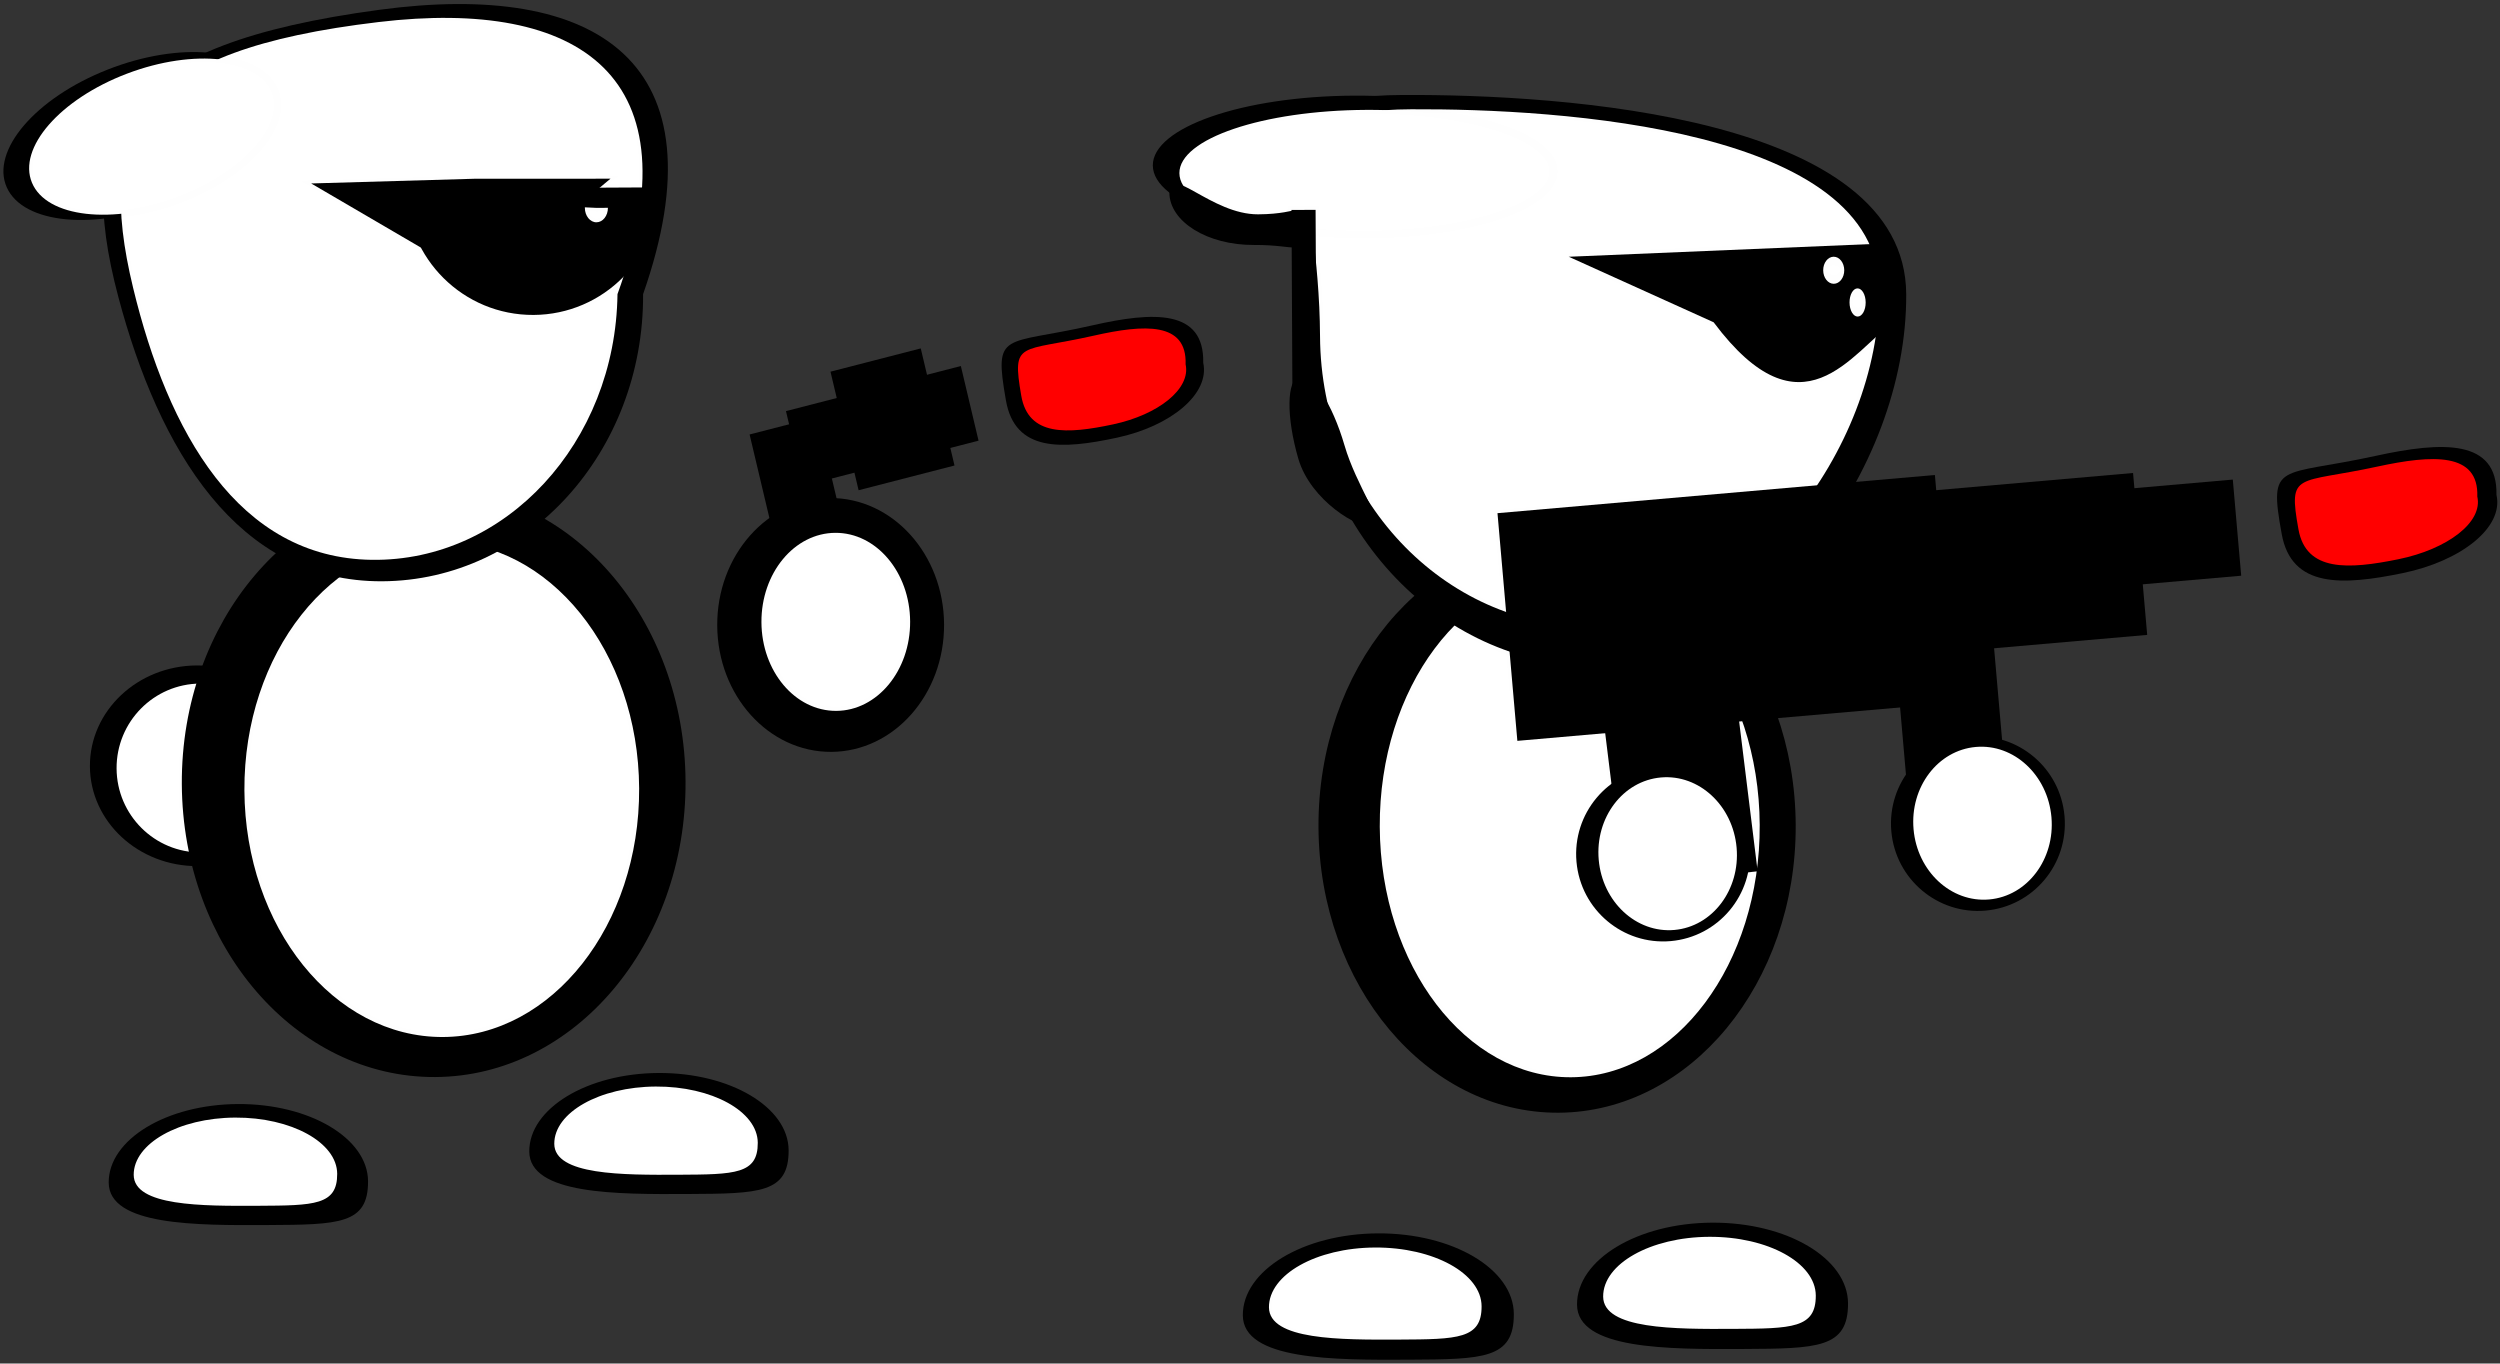 <?xml version="1.0" encoding="UTF-8" standalone="no"?>
<!-- Created with Inkscape (http://www.inkscape.org/) -->

<svg
   xmlns:dc="http://purl.org/dc/elements/1.1/"
   xmlns:cc="http://creativecommons.org/ns#"
   xmlns:rdf="http://www.w3.org/1999/02/22-rdf-syntax-ns#"
   xmlns:svg="http://www.w3.org/2000/svg"
   xmlns="http://www.w3.org/2000/svg"
   xmlns:sodipodi="http://sodipodi.sourceforge.net/DTD/sodipodi-0.dtd"
   xmlns:inkscape="http://www.inkscape.org/namespaces/inkscape"
   width="1186.049"
   height="646.881"
   id="svg2"
   version="1.1"
   inkscape:version="0.47 r22583"
   sodipodi:docname="New document 1">
  <rect width="100%" height="100%" fill="#333333" stroke="none"/>
  <defs
     id="defs4">
    <inkscape:perspective
       sodipodi:type="inkscape:persp3d"
       inkscape:vp_x="0 : 526.18109 : 1"
       inkscape:vp_y="0 : 1000 : 0"
       inkscape:vp_z="744.09448 : 526.18109 : 1"
       inkscape:persp3d-origin="372.04724 : 350.78739 : 1"
       id="perspective10" />
    <inkscape:perspective
       id="perspective2833"
       inkscape:persp3d-origin="0.5 : 0.33333333 : 1"
       inkscape:vp_z="1 : 0.5 : 1"
       inkscape:vp_y="0 : 1000 : 0"
       inkscape:vp_x="0 : 0.5 : 1"
       sodipodi:type="inkscape:persp3d" />
    <inkscape:perspective
       id="perspective2866"
       inkscape:persp3d-origin="0.5 : 0.33333333 : 1"
       inkscape:vp_z="1 : 0.5 : 1"
       inkscape:vp_y="0 : 1000 : 0"
       inkscape:vp_x="0 : 0.5 : 1"
       sodipodi:type="inkscape:persp3d" />
    <inkscape:perspective
       id="perspective2906"
       inkscape:persp3d-origin="0.5 : 0.33333333 : 1"
       inkscape:vp_z="1 : 0.5 : 1"
       inkscape:vp_y="0 : 1000 : 0"
       inkscape:vp_x="0 : 0.5 : 1"
       sodipodi:type="inkscape:persp3d" />
    <inkscape:perspective
       id="perspective2934"
       inkscape:persp3d-origin="0.5 : 0.33333333 : 1"
       inkscape:vp_z="1 : 0.5 : 1"
       inkscape:vp_y="0 : 1000 : 0"
       inkscape:vp_x="0 : 0.5 : 1"
       sodipodi:type="inkscape:persp3d" />
    <inkscape:perspective
       id="perspective3002"
       inkscape:persp3d-origin="0.5 : 0.33333333 : 1"
       inkscape:vp_z="1 : 0.5 : 1"
       inkscape:vp_y="0 : 1000 : 0"
       inkscape:vp_x="0 : 0.5 : 1"
       sodipodi:type="inkscape:persp3d" />
    <inkscape:perspective
       id="perspective3028"
       inkscape:persp3d-origin="0.5 : 0.33333333 : 1"
       inkscape:vp_z="1 : 0.5 : 1"
       inkscape:vp_y="0 : 1000 : 0"
       inkscape:vp_x="0 : 0.5 : 1"
       sodipodi:type="inkscape:persp3d" />
    <inkscape:perspective
       id="perspective3095"
       inkscape:persp3d-origin="0.5 : 0.33333333 : 1"
       inkscape:vp_z="1 : 0.5 : 1"
       inkscape:vp_y="0 : 1000 : 0"
       inkscape:vp_x="0 : 0.5 : 1"
       sodipodi:type="inkscape:persp3d" />
    <inkscape:perspective
       id="perspective3121"
       inkscape:persp3d-origin="0.5 : 0.33333333 : 1"
       inkscape:vp_z="1 : 0.5 : 1"
       inkscape:vp_y="0 : 1000 : 0"
       inkscape:vp_x="0 : 0.5 : 1"
       sodipodi:type="inkscape:persp3d" />
    <inkscape:perspective
       id="perspective3198"
       inkscape:persp3d-origin="0.5 : 0.33333333 : 1"
       inkscape:vp_z="1 : 0.5 : 1"
       inkscape:vp_y="0 : 1000 : 0"
       inkscape:vp_x="0 : 0.5 : 1"
       sodipodi:type="inkscape:persp3d" />
    <inkscape:perspective
       id="perspective3250"
       inkscape:persp3d-origin="0.5 : 0.33333333 : 1"
       inkscape:vp_z="1 : 0.5 : 1"
       inkscape:vp_y="0 : 1000 : 0"
       inkscape:vp_x="0 : 0.5 : 1"
       sodipodi:type="inkscape:persp3d" />
    <inkscape:perspective
       id="perspective3388"
       inkscape:persp3d-origin="0.5 : 0.33333333 : 1"
       inkscape:vp_z="1 : 0.5 : 1"
       inkscape:vp_y="0 : 1000 : 0"
       inkscape:vp_x="0 : 0.5 : 1"
       sodipodi:type="inkscape:persp3d" />
    <inkscape:perspective
       id="perspective3416"
       inkscape:persp3d-origin="0.5 : 0.33333333 : 1"
       inkscape:vp_z="1 : 0.5 : 1"
       inkscape:vp_y="0 : 1000 : 0"
       inkscape:vp_x="0 : 0.5 : 1"
       sodipodi:type="inkscape:persp3d" />
  </defs>
  <sodipodi:namedview
     id="base"
     pagecolor="#ffffff"
     bordercolor="#666666"
     borderopacity="1.0"
     inkscape:pageopacity="0.0"
     inkscape:pageshadow="2"
     inkscape:zoom="0.35"
     inkscape:cx="1131.6396"
     inkscape:cy="164.179"
     inkscape:document-units="px"
     inkscape:current-layer="layer1"
     showgrid="false"
     inkscape:window-width="1022"
     inkscape:window-height="688"
     inkscape:window-x="0"
     inkscape:window-y="27"
     inkscape:window-maximized="1" />
  <g
     inkscape:label="Layer 1"
     inkscape:groupmode="layer"
     id="layer1"
     transform="translate(756.64,-372.729)">
    <g
       id="g3694"
       transform="translate(1.2569028e-6,0)">
      <g
         transform="matrix(1,-0.005,0.005,1,-3.432,-0.736)"
         id="g3474">
        <g
           id="g3436">
          <g
             transform="matrix(-0.843,0,0,0.828,-478.356,86.692)"
             id="g2894">
            <path
               sodipodi:type="arc"
               style="color:#000000;fill:#000000;fill-opacity:1;fill-rule:nonzero;stroke:#000000;stroke-width:3.6;stroke-miterlimit:4;stroke-opacity:0.004;stroke-dasharray:none;marker:none;visibility:visible;display:inline;overflow:visible;enable-background:accumulate"
               id="path2880"
               sodipodi:cx="-545.71429"
               sodipodi:cy="819.50507"
               sodipodi:rx="134.28572"
               sodipodi:ry="164.28572"
               d="m -411.429,819.505 c 0,90.732 -60.122,164.286 -134.286,164.286 -74.164,0 -134.286,-73.553 -134.286,-164.286 0,-90.733 60.122,-164.286 134.286,-164.286 74.164,0 134.286,73.553 134.286,164.286 z" />
            <path
               sodipodi:type="arc"
               style="color:#000000;fill:#ffffff;fill-opacity:1;fill-rule:nonzero;stroke:#000000;stroke-width:3.6;stroke-miterlimit:4;stroke-opacity:0.004;stroke-dasharray:none;marker:none;visibility:visible;display:inline;overflow:visible;enable-background:accumulate"
               id="path2882"
               sodipodi:cx="-532.85712"
               sodipodi:cy="828.07648"
               sodipodi:rx="95.714287"
               sodipodi:ry="127.14286"
               d="m -437.143,828.076 c 0,70.219 -42.853,127.143 -95.714,127.143 -52.862,0 -95.714,-56.924 -95.714,-127.143 0,-70.219 42.853,-127.143 95.714,-127.143 52.862,0 95.714,56.924 95.714,127.143 z"
               transform="matrix(1.117,0,0,1.133,42.372,-118.756)" />
          </g>
          <g
             transform="translate(257.143,74.286)"
             id="g2821">
            <path
               style="color:#000000;fill:#000000;fill-opacity:1;fill-rule:nonzero;stroke:#000000;stroke-width:3.6;stroke-miterlimit:4;stroke-opacity:0.004;marker:none;visibility:visible;display:inline;overflow:visible;enable-background:accumulate"
               d="m -108.571,439.505 c 0,84.421 -70.612,175.714 -147.143,175.714 -76.531,0 -138.571,-68.436 -138.571,-152.857 0,-84.421 -29.388,-118.571 47.143,-118.571 76.531,0 238.571,11.294 238.571,95.714 z"
               id="path2816"
               sodipodi:nodetypes="csssc" />
            <path
               sodipodi:type="arc"
               style="color:#000000;fill:#000000;fill-opacity:1;fill-rule:nonzero;stroke:#000000;stroke-width:3.6;stroke-miterlimit:4;stroke-opacity:0.004;stroke-dasharray:none;marker:none;visibility:visible;display:inline;overflow:visible;enable-background:accumulate"
               id="path2819"
               sodipodi:cx="-357.14285"
               sodipodi:cy="379.50504"
               sodipodi:rx="82.85714"
               sodipodi:ry="30"
               d="m -274.286,379.505 c 0,16.569 -37.096,30 -82.857,30 -45.761,0 -82.857,-13.431 -82.857,-30 0,-16.569 37.096,-30 82.857,-30 45.761,0 82.857,13.431 82.857,30 z"
               transform="matrix(1.153,0,0,1.088,41.632,-36.272)" />
          </g>
          <g
             style="fill:#ffffff"
             id="g2821-5"
             transform="matrix(0.929,0,0,0.906,236.67,113.407)">
            <path
               style="color:#000000;fill:#ffffff;fill-opacity:1;fill-rule:nonzero;stroke:#000000;stroke-width:3.6;stroke-miterlimit:4;stroke-opacity:0.004;marker:none;visibility:visible;display:inline;overflow:visible;enable-background:accumulate"
               d="m -108.571,439.505 c 0,84.421 -70.612,175.714 -147.143,175.714 -76.531,0 -138.571,-68.436 -138.571,-152.857 0,-84.421 -29.388,-118.571 47.143,-118.571 76.531,0 238.571,11.294 238.571,95.714 z"
               id="path2816-0"
               sodipodi:nodetypes="csssc" />
            <path
               sodipodi:type="arc"
               style="color:#000000;fill:#ffffff;fill-opacity:1;fill-rule:nonzero;stroke:#000000;stroke-width:3.6;stroke-miterlimit:4;stroke-opacity:0.004;stroke-dasharray:none;marker:none;visibility:visible;display:inline;overflow:visible;enable-background:accumulate"
               id="path2819-4"
               sodipodi:cx="-357.14285"
               sodipodi:cy="379.50504"
               sodipodi:rx="82.85714"
               sodipodi:ry="30"
               d="m -274.286,379.505 c 0,16.569 -37.096,30 -82.857,30 -45.761,0 -82.857,-13.431 -82.857,-30 0,-16.569 37.096,-30 82.857,-30 45.761,0 82.857,13.431 82.857,30 z"
               transform="matrix(1.153,0,0,1.088,41.632,-36.272)" />
          </g>
          <path
             sodipodi:nodetypes="ccccc"
             id="rect2853"
             d="m -11.429,495.219 154.286,-5.714 0,37.143 c -20.375,14.622 -44.078,56.248 -85.714,0 l -68.571,-31.429 z"
             style="color:#000000;fill:#000000;fill-opacity:1;fill-rule:nonzero;stroke:#000000;stroke-width:3.6;stroke-miterlimit:4;stroke-opacity:0.004;marker:none;visibility:visible;display:inline;overflow:visible;enable-background:accumulate" />
          <path
             transform="matrix(0.874,0,0,2.247,239.09,-450.007)"
             d="m -137.143,423.791 c 0,1.578 -2.558,2.857 -5.714,2.857 -3.156,0 -5.714,-1.279 -5.714,-2.857 0,-1.578 2.558,-2.857 5.714,-2.857 3.156,0 5.714,1.279 5.714,2.857 z"
             sodipodi:ry="2.8571429"
             sodipodi:rx="5.7142859"
             sodipodi:cy="423.79074"
             sodipodi:cx="-142.85715"
             id="path2856"
             style="color:#000000;fill:#ffffff;fill-opacity:1;fill-rule:nonzero;stroke:#000000;stroke-width:3.6;stroke-miterlimit:4;stroke-opacity:0.004;stroke-dasharray:none;marker:none;visibility:visible;display:inline;overflow:visible;enable-background:accumulate"
             sodipodi:type="arc" />
          <path
             transform="matrix(0.67,0,0,2.341,221.2,-474.503)"
             d="m -137.143,423.791 c 0,1.578 -2.558,2.857 -5.714,2.857 -3.156,0 -5.714,-1.279 -5.714,-2.857 0,-1.578 2.558,-2.857 5.714,-2.857 3.156,0 5.714,1.279 5.714,2.857 z"
             sodipodi:ry="2.8571429"
             sodipodi:rx="5.7142859"
             sodipodi:cy="423.79074"
             sodipodi:cx="-142.85715"
             id="path2856-8"
             style="color:#000000;fill:#ffffff;fill-opacity:1;fill-rule:nonzero;stroke:#000000;stroke-width:3.6;stroke-miterlimit:4;stroke-opacity:0.004;stroke-dasharray:none;marker:none;visibility:visible;display:inline;overflow:visible;enable-background:accumulate"
             sodipodi:type="arc" />
          <path
             sodipodi:nodetypes="csssc"
             id="path2886"
             d="m -139.2,480.957 c 0,13.857 0.553,7.923 -21.547,7.923 -22.1,0 -40.016,-11.233 -40.016,-25.09 0,-13.857 19.968,10.564 42.068,10.564 22.1,0 19.495,-7.254 19.495,6.603 z"
             style="color:#000000;fill:#000000;fill-opacity:1;fill-rule:nonzero;stroke:#000000;stroke-width:2.074;stroke-miterlimit:4;stroke-opacity:0.004;marker:none;visibility:visible;display:inline;overflow:visible;enable-background:accumulate" />
          <rect
             y="472.362"
             x="-142.857"
             height="94.286"
             width="11.429"
             id="rect2889"
             style="color:#000000;fill:#000000;fill-opacity:1;fill-rule:nonzero;stroke:#000000;stroke-width:3.6;stroke-miterlimit:4;stroke-opacity:0.004;stroke-dasharray:none;marker:none;visibility:visible;display:inline;overflow:visible;enable-background:accumulate" />
          <path
             sodipodi:nodetypes="csssc"
             id="path2891"
             d="m -118.273,584.146 c 5.685,19.89 18.968,36.532 12.913,38.262 -6.055,1.731 -29.155,-12.105 -34.841,-31.995 -5.685,-19.89 -5.385,-37.417 0.67,-39.148 6.055,-1.731 15.573,12.99 21.258,32.881 z"
             style="color:#000000;fill:#000000;fill-opacity:1;fill-rule:nonzero;stroke:#000000;stroke-width:2.948;stroke-miterlimit:4;stroke-opacity:0.004;marker:none;visibility:visible;display:inline;overflow:visible;enable-background:accumulate" />
          <g
             transform="matrix(0.997,-0.082,0.082,0.997,-167.962,-30.38)"
             id="g2977">
            <g
               id="g2970"
               transform="matrix(0.911,0,0,0.843,771.401,-54.241)"
               style="fill:#000000">
              <rect
                 y="840.934"
                 x="-771.429"
                 height="128.571"
                 width="228.571"
                 id="rect2960"
                 style="color:#000000;fill:#000000;fill-opacity:1;fill-rule:nonzero;stroke:#000000;stroke-width:3.6;stroke-miterlimit:4;stroke-opacity:0.004;stroke-dasharray:none;marker:none;visibility:visible;display:inline;overflow:visible;enable-background:accumulate" />
              <rect
                 transform="matrix(0.033,0.999,-1,0.02,0,0)"
                 y="687.103"
                 x="834.68"
                 height="69.948"
                 width="206.986"
                 id="rect2962"
                 style="color:#000000;fill:#000000;fill-opacity:1;fill-rule:nonzero;stroke:#000000;stroke-width:2.903;stroke-miterlimit:4;stroke-opacity:0.004;stroke-dasharray:none;marker:none;visibility:visible;display:inline;overflow:visible;enable-background:accumulate" />
              <rect
                 y="849.505"
                 x="-574.286"
                 height="91.429"
                 width="134.286"
                 id="rect2964"
                 style="color:#000000;fill:#000000;fill-opacity:1;fill-rule:nonzero;stroke:#000000;stroke-width:3.6;stroke-miterlimit:4;stroke-opacity:0.004;stroke-dasharray:none;marker:none;visibility:visible;display:inline;overflow:visible;enable-background:accumulate" />
              <rect
                 y="858.076"
                 x="-471.429"
                 height="54.286"
                 width="82.857"
                 id="rect2966"
                 style="color:#000000;fill:#000000;fill-opacity:1;fill-rule:nonzero;stroke:#000000;stroke-width:3.6;stroke-miterlimit:4;stroke-opacity:0.004;stroke-dasharray:none;marker:none;visibility:visible;display:inline;overflow:visible;enable-background:accumulate" />
              <rect
                 y="909.505"
                 x="-571.429"
                 height="125.714"
                 width="51.429"
                 id="rect2968"
                 style="color:#000000;fill:#000000;fill-opacity:1;fill-rule:nonzero;stroke:#000000;stroke-width:3.6;stroke-miterlimit:4;stroke-opacity:0.004;stroke-dasharray:none;marker:none;visibility:visible;display:inline;overflow:visible;enable-background:accumulate" />
            </g>
            <g
               id="g2894-7"
               transform="matrix(-0.307,0,0,0.252,-34.731,616.067)">
              <path
                 d="m -411.429,819.505 c 0,90.732 -60.122,164.286 -134.286,164.286 -74.164,0 -134.286,-73.553 -134.286,-164.286 0,-90.733 60.122,-164.286 134.286,-164.286 74.164,0 134.286,73.553 134.286,164.286 z"
                 sodipodi:ry="164.28572"
                 sodipodi:rx="134.28572"
                 sodipodi:cy="819.50507"
                 sodipodi:cx="-545.71429"
                 id="path2880-1"
                 style="color:#000000;fill:#000000;fill-opacity:1;fill-rule:nonzero;stroke:#000000;stroke-width:3.6;stroke-miterlimit:4;stroke-opacity:0.004;stroke-dasharray:none;marker:none;visibility:visible;display:inline;overflow:visible;enable-background:accumulate"
                 sodipodi:type="arc" />
              <path
                 transform="matrix(1.117,0,0,1.133,42.372,-118.756)"
                 d="m -437.143,828.076 c 0,70.219 -42.853,127.143 -95.714,127.143 -52.862,0 -95.714,-56.924 -95.714,-127.143 0,-70.219 42.853,-127.143 95.714,-127.143 52.862,0 95.714,56.924 95.714,127.143 z"
                 sodipodi:ry="127.14286"
                 sodipodi:rx="95.714287"
                 sodipodi:cy="828.07648"
                 sodipodi:cx="-532.85712"
                 id="path2882-7"
                 style="color:#000000;fill:#ffffff;fill-opacity:1;fill-rule:nonzero;stroke:#000000;stroke-width:3.6;stroke-miterlimit:4;stroke-opacity:0.004;stroke-dasharray:none;marker:none;visibility:visible;display:inline;overflow:visible;enable-background:accumulate"
                 sodipodi:type="arc" />
            </g>
            <g
               id="g2894-7-2"
               transform="matrix(-0.307,0,0,0.252,115.269,614.638)">
              <path
                 d="m -411.429,819.505 c 0,90.732 -60.122,164.286 -134.286,164.286 -74.164,0 -134.286,-73.553 -134.286,-164.286 0,-90.733 60.122,-164.286 134.286,-164.286 74.164,0 134.286,73.553 134.286,164.286 z"
                 sodipodi:ry="164.28572"
                 sodipodi:rx="134.28572"
                 sodipodi:cy="819.50507"
                 sodipodi:cx="-545.71429"
                 id="path2880-1-7"
                 style="color:#000000;fill:#000000;fill-opacity:1;fill-rule:nonzero;stroke:#000000;stroke-width:3.6;stroke-miterlimit:4;stroke-opacity:0.004;stroke-dasharray:none;marker:none;visibility:visible;display:inline;overflow:visible;enable-background:accumulate"
                 sodipodi:type="arc" />
              <path
                 transform="matrix(1.117,0,0,1.133,42.372,-118.756)"
                 d="m -437.143,828.076 c 0,70.219 -42.853,127.143 -95.714,127.143 -52.862,0 -95.714,-56.924 -95.714,-127.143 0,-70.219 42.853,-127.143 95.714,-127.143 52.862,0 95.714,56.924 95.714,127.143 z"
                 sodipodi:ry="127.14286"
                 sodipodi:rx="95.714287"
                 sodipodi:cy="828.07648"
                 sodipodi:cx="-532.85712"
                 id="path2882-7-2"
                 style="color:#000000;fill:#ffffff;fill-opacity:1;fill-rule:nonzero;stroke:#000000;stroke-width:3.6;stroke-miterlimit:4;stroke-opacity:0.004;stroke-dasharray:none;marker:none;visibility:visible;display:inline;overflow:visible;enable-background:accumulate"
                 sodipodi:type="arc" />
            </g>
          </g>
          <g
             transform="translate(405.714,-60)"
             id="g3016">
            <path
               style="color:#000000;fill:#000000;fill-opacity:1;fill-rule:nonzero;stroke:#000000;stroke-width:3.6;stroke-miterlimit:4;stroke-opacity:0.004;marker:none;visibility:visible;display:inline;overflow:visible;enable-background:accumulate"
               d="m -445.714,1056.648 c 0,21.302 -14.496,21.429 -50,21.429 -35.504,0 -78.571,-0.126 -78.571,-21.429 0,-21.302 28.782,-38.571 64.286,-38.571 35.504,0 64.286,17.269 64.286,38.571 z"
               id="path2991"
               sodipodi:nodetypes="csssc" />
            <path
               style="color:#000000;fill:#ffffff;fill-opacity:1;fill-rule:nonzero;stroke:#000000;stroke-width:2.722;stroke-miterlimit:4;stroke-opacity:0.004;marker:none;visibility:visible;display:inline;overflow:visible;enable-background:accumulate"
               d="m -460.99,1052.896 c 0,15.528 -11.374,15.62 -39.23,15.62 -27.857,0 -61.647,-0.091 -61.647,-15.62 0,-15.527 22.582,-28.115 50.439,-28.115 27.857,0 50.439,12.588 50.439,28.115 z"
               id="path2991-9"
               sodipodi:nodetypes="csssc" />
          </g>
          <g
             transform="translate(564.286,-64.286)"
             id="g3016-0">
            <path
               style="color:#000000;fill:#000000;fill-opacity:1;fill-rule:nonzero;stroke:#000000;stroke-width:3.6;stroke-miterlimit:4;stroke-opacity:0.004;marker:none;visibility:visible;display:inline;overflow:visible;enable-background:accumulate"
               d="m -445.714,1056.648 c 0,21.302 -14.496,21.429 -50,21.429 -35.504,0 -78.571,-0.126 -78.571,-21.429 0,-21.302 28.782,-38.571 64.286,-38.571 35.504,0 64.286,17.269 64.286,38.571 z"
               id="path2991-91"
               sodipodi:nodetypes="csssc" />
            <path
               style="color:#000000;fill:#ffffff;fill-opacity:1;fill-rule:nonzero;stroke:#000000;stroke-width:2.722;stroke-miterlimit:4;stroke-opacity:0.004;marker:none;visibility:visible;display:inline;overflow:visible;enable-background:accumulate"
               d="m -460.99,1052.896 c 0,15.528 -11.374,15.62 -39.23,15.62 -27.857,0 -61.647,-0.091 -61.647,-15.62 0,-15.527 22.582,-28.115 50.439,-28.115 27.857,0 50.439,12.588 50.439,28.115 z"
               id="path2991-9-7"
               sodipodi:nodetypes="csssc" />
          </g>
          <path
             sodipodi:nodetypes="csssc"
             id="path3084"
             d="m 428.114,610.382 c 3.442,15.381 -16.741,31.299 -44.75,36.914 -28.546,5.722 -52.673,6.895 -57.215,-18.786 -6.177,-34.921 -1.194,-27.11 44.75,-36.914 31.693,-6.763 57.924,-7.786 57.215,18.786 z"
             style="color:#000000;fill:#000000;fill-opacity:1;fill-rule:nonzero;stroke:#000000;stroke-width:2.524;stroke-miterlimit:4;stroke-opacity:0.004;marker:none;visibility:visible;display:inline;overflow:visible;enable-background:accumulate" />
          <path
             sodipodi:nodetypes="csssc"
             id="path3084-5"
             d="m 419.016,611.135 c 2.718,12.145 -14.209,24.89 -37.545,29.54 -23.784,4.739 -43.851,5.847 -47.387,-14.441 -4.809,-27.586 -0.74,-21.442 37.545,-29.54 26.41,-5.586 48.225,-6.59 47.387,14.441 z"
             style="color:#000000;fill:#ff0000;fill-opacity:1;fill-rule:nonzero;stroke:#000000;stroke-width:2.047;stroke-miterlimit:4;stroke-opacity:0.004;marker:none;visibility:visible;display:inline;overflow:visible;enable-background:accumulate" />
        </g>
      </g>
      <g
         transform="matrix(0.957,-0.005,0.005,0.958,43.044,-61.897)"
         id="g3513">
        <g
           id="g3288"
           transform="matrix(0.96,0,0,1,-12.264,-154.286)">
          <g
             transform="matrix(0.776,-0.138,0.136,0.609,-491.729,390.931)"
             id="g3109-9">
            <path
               style="color:#000000;fill:#000000;fill-opacity:1;fill-rule:nonzero;stroke:#000000;stroke-width:3.6;stroke-miterlimit:4;stroke-opacity:0.004;marker:none;visibility:visible;display:inline;overflow:visible;enable-background:accumulate"
               d="m 202.857,695.219 c 0,25.247 -29.435,44.712 -65.714,45.714 -36.974,1.022 -67.208,-3.898 -65.714,-45.714 2.03,-56.861 6.04,-43.131 65.714,-45.714 41.164,-1.782 73.965,3.966 65.714,45.714 z"
               id="path3084-7"
               sodipodi:nodetypes="csssc" />
            <path
               style="color:#000000;fill:#ff0000;fill-opacity:1;fill-rule:nonzero;stroke:#000000;stroke-width:2.92;stroke-miterlimit:4;stroke-opacity:0.004;marker:none;visibility:visible;display:inline;overflow:visible;enable-background:accumulate"
               d="m 191.369,693.855 c 0,19.935 -24.518,35.305 -54.737,36.096 -30.798,0.807 -55.981,-3.078 -54.737,-36.096 1.691,-44.898 5.031,-34.057 54.737,-36.096 34.288,-1.407 61.61,3.131 54.737,36.096 z"
               id="path3084-5-7"
               sodipodi:nodetypes="csssc" />
          </g>
          <g
             id="g3238-9"
             transform="matrix(0.396,0,0,0.341,-509.123,642.98)">
            <path
               sodipodi:type="arc"
               style="color:#000000;fill:#000000;fill-opacity:1;fill-rule:nonzero;stroke:#000000;stroke-width:3.6;stroke-miterlimit:4;stroke-opacity:0.004;stroke-dasharray:none;marker:none;visibility:visible;display:inline;overflow:visible;enable-background:accumulate"
               id="path3234-4"
               sodipodi:cx="-634.28571"
               sodipodi:cy="998.07648"
               sodipodi:rx="140"
               sodipodi:ry="145.71428"
               d="m -494.286,998.076 c 0,80.476 -62.68,145.714 -140,145.714 -77.32,0 -140,-65.239 -140,-145.714 0,-80.476 62.68,-145.714 140,-145.714 77.32,0 140,65.239 140,145.714 z" />
            <path
               sodipodi:type="arc"
               style="color:#000000;fill:#ffffff;fill-opacity:1;fill-rule:nonzero;stroke:#000000;stroke-width:3.6;stroke-miterlimit:4;stroke-opacity:0.004;stroke-dasharray:none;marker:none;visibility:visible;display:inline;overflow:visible;enable-background:accumulate"
               id="path3236-8"
               sodipodi:cx="-618.57141"
               sodipodi:cy="1019.5051"
               sodipodi:rx="98.571426"
               sodipodi:ry="104.28571"
               d="m -520,1019.505 c 0,57.595 -44.132,104.286 -98.571,104.286 -54.44,0 -98.571,-46.69 -98.571,-104.286 0,-57.595 44.132,-104.286 98.571,-104.286 54.439,0 98.571,46.69 98.571,104.286 z"
               transform="matrix(1.113,0,0,1.176,58.663,-197.593)" />
          </g>
          <g
             transform="matrix(0.929,0,0,1,-49.017,-5.714)"
             id="g3238">
            <path
               sodipodi:type="arc"
               style="color:#000000;fill:#000000;fill-opacity:1;fill-rule:nonzero;stroke:#000000;stroke-width:3.6;stroke-miterlimit:4;stroke-opacity:0.004;stroke-dasharray:none;marker:none;visibility:visible;display:inline;overflow:visible;enable-background:accumulate"
               id="path3234"
               sodipodi:cx="-634.28571"
               sodipodi:cy="998.07648"
               sodipodi:rx="140"
               sodipodi:ry="145.71428"
               d="m -494.286,998.076 c 0,80.476 -62.68,145.714 -140,145.714 -77.32,0 -140,-65.239 -140,-145.714 0,-80.476 62.68,-145.714 140,-145.714 77.32,0 140,65.239 140,145.714 z" />
            <path
               sodipodi:type="arc"
               style="color:#000000;fill:#ffffff;fill-opacity:1;fill-rule:nonzero;stroke:#000000;stroke-width:3.6;stroke-miterlimit:4;stroke-opacity:0.004;stroke-dasharray:none;marker:none;visibility:visible;display:inline;overflow:visible;enable-background:accumulate"
               id="path3236"
               sodipodi:cx="-618.57141"
               sodipodi:cy="1019.5051"
               sodipodi:rx="98.571426"
               sodipodi:ry="104.28571"
               d="m -520,1019.505 c 0,57.595 -44.132,104.286 -98.571,104.286 -54.44,0 -98.571,-46.69 -98.571,-104.286 0,-57.595 44.132,-104.286 98.571,-104.286 54.439,0 98.571,46.69 98.571,104.286 z"
               transform="matrix(1.113,0,0,1.176,58.663,-197.593)" />
          </g>
          <path
             d="m -374.286,915.219 c 0,34.715 -26.223,62.857 -58.571,62.857 -32.348,0 -58.571,-28.142 -58.571,-62.857 0,-34.715 26.223,-62.857 58.571,-62.857 32.348,0 58.571,28.142 58.571,62.857 z"
             sodipodi:ry="62.857143"
             sodipodi:rx="58.57143"
             sodipodi:cy="915.2193"
             sodipodi:cx="-432.85715"
             id="path3270"
             style="color:#000000;fill:#000000;fill-opacity:1;fill-rule:nonzero;stroke:#000000;stroke-width:3.6;stroke-miterlimit:4;stroke-opacity:0.004;stroke-dasharray:none;marker:none;visibility:visible;display:inline;overflow:visible;enable-background:accumulate"
             sodipodi:type="arc" />
          <g
             style="fill:#000000"
             transform="matrix(1.021,-0.247,0.184,0.762,-166.499,100.281)"
             id="g3282">
            <rect
               style="color:#000000;fill:#000000;fill-opacity:1;fill-rule:nonzero;stroke:#000000;stroke-width:3.6;stroke-miterlimit:4;stroke-opacity:0.004;stroke-dasharray:none;marker:none;visibility:visible;display:inline;overflow:visible;enable-background:accumulate"
               id="rect3274"
               width="34.286"
               height="102.857"
               x="-445.714"
               y="800.934" />
            <rect
               style="color:#000000;fill:#000000;fill-opacity:1;fill-rule:nonzero;stroke:#000000;stroke-width:3.6;stroke-miterlimit:4;stroke-opacity:0.004;stroke-dasharray:none;marker:none;visibility:visible;display:inline;overflow:visible;enable-background:accumulate"
               id="rect3276"
               width="88.571"
               height="48.571"
               x="-425.714"
               y="792.362" />
            <rect
               style="color:#000000;fill:#000000;fill-opacity:1;fill-rule:nonzero;stroke:#000000;stroke-width:3.6;stroke-miterlimit:4;stroke-opacity:0.004;stroke-dasharray:none;marker:none;visibility:visible;display:inline;overflow:visible;enable-background:accumulate"
               id="rect3278"
               width="48.571"
               height="34.286"
               x="-400"
               y="818.076" />
            <rect
               style="color:#000000;fill:#000000;fill-opacity:1;fill-rule:nonzero;stroke:#000000;stroke-width:3.6;stroke-miterlimit:4;stroke-opacity:0.004;stroke-dasharray:none;marker:none;visibility:visible;display:inline;overflow:visible;enable-background:accumulate"
               id="rect3280"
               width="45.714"
               height="25.714"
               x="-400"
               y="775.219" />
          </g>
          <path
             transform="matrix(1.075,0,0,1.143,35.123,-137.291)"
             d="m -397.143,919.505 c 0,21.302 -15.99,38.571 -35.714,38.571 -19.724,0 -35.714,-17.269 -35.714,-38.571 0,-21.302 15.99,-38.571 35.714,-38.571 19.724,0 35.714,17.269 35.714,38.571 z"
             sodipodi:ry="38.57143"
             sodipodi:rx="35.714287"
             sodipodi:cy="919.50507"
             sodipodi:cx="-432.85715"
             id="path3272"
             style="color:#000000;fill:#ffffff;fill-opacity:1;fill-rule:nonzero;stroke:#000000;stroke-width:3.6;stroke-miterlimit:4;stroke-opacity:0.004;stroke-dasharray:none;marker:none;visibility:visible;display:inline;overflow:visible;enable-background:accumulate"
             sodipodi:type="arc" />
        </g>
        <g
           id="g3186"
           style="fill:#000000">
          <path
             sodipodi:nodetypes="csssc"
             id="path3181"
             d="m -519.928,596.648 c 0,78.149 -58.235,141.501 -130.072,141.501 -71.837,0 -110.395,-65.87 -130.072,-141.501 -21.885,-84.117 1.857,-124.901 130.072,-141.5 107.97,-13.979 171.1,26.366 130.072,141.5 z"
             style="color:#000000;fill:#000000;fill-opacity:1;fill-rule:nonzero;stroke:#000000;stroke-width:3.456;stroke-miterlimit:4;stroke-opacity:0.004;marker:none;visibility:visible;display:inline;overflow:visible;enable-background:accumulate" />
          <path
             transform="matrix(0.987,-0.382,0.408,0.923,-228.567,-244.896)"
             d="m -694.286,510.934 c 0,19.724 -29.421,35.714 -65.714,35.714 -36.293,0 -65.714,-15.99 -65.714,-35.714 0,-19.724 29.421,-35.714 65.714,-35.714 36.293,0 65.714,15.99 65.714,35.714 z"
             sodipodi:ry="35.714287"
             sodipodi:rx="65.714287"
             sodipodi:cy="510.93362"
             sodipodi:cx="-760"
             id="path3184"
             style="color:#000000;fill:#000000;fill-opacity:1;fill-rule:nonzero;stroke:#000000;stroke-width:3.6;stroke-miterlimit:4;stroke-opacity:0.004;stroke-dasharray:none;marker:none;visibility:visible;display:inline;overflow:visible;enable-background:accumulate"
             sodipodi:type="arc" />
        </g>
        <g
           transform="matrix(0.923,0.017,-0.017,0.941,-42.582,43.952)"
           id="g3186-6"
           style="fill:#ffffff">
          <path
             sodipodi:nodetypes="csssc"
             id="path3181-7"
             d="m -519.928,596.648 c 0,78.149 -58.235,141.501 -130.072,141.501 -71.837,0 -110.395,-65.87 -130.072,-141.501 -21.885,-84.117 1.857,-124.901 130.072,-141.5 107.97,-13.979 171.1,26.366 130.072,141.5 z"
             style="color:#000000;fill:#ffffff;fill-opacity:1;fill-rule:nonzero;stroke:#000000;stroke-width:3.456;stroke-miterlimit:4;stroke-opacity:0.004;marker:none;visibility:visible;display:inline;overflow:visible;enable-background:accumulate" />
          <path
             transform="matrix(0.987,-0.382,0.408,0.923,-228.567,-244.896)"
             d="m -694.286,510.934 c 0,19.724 -29.421,35.714 -65.714,35.714 -36.293,0 -65.714,-15.99 -65.714,-35.714 0,-19.724 29.421,-35.714 65.714,-35.714 36.293,0 65.714,15.99 65.714,35.714 z"
             sodipodi:ry="35.714287"
             sodipodi:rx="65.714287"
             sodipodi:cy="510.93362"
             sodipodi:cx="-760"
             id="path3184-3"
             style="color:#000000;fill:#ffffff;fill-opacity:1;fill-rule:nonzero;stroke:#000000;stroke-width:3.6;stroke-miterlimit:4;stroke-opacity:0.004;stroke-dasharray:none;marker:none;visibility:visible;display:inline;overflow:visible;enable-background:accumulate"
             sodipodi:type="arc" />
        </g>
        <g
           id="g3224"
           style="fill:#000000"
           transform="translate(-71.429,-365.714)">
          <path
             sodipodi:nodetypes="cssccc"
             id="path3218"
             d="m -440,909.505 c 0,34.715 -28.142,62.857 -62.857,62.857 -34.715,0 -62.857,-28.142 -62.857,-62.857 0,-0.873 5.732,-1.745 5.769,-2.617 l 57.088,2.617 62.857,0 z"
             style="color:#000000;fill:#000000;fill-opacity:1;fill-rule:nonzero;stroke:#000000;stroke-width:3.6;stroke-miterlimit:4;stroke-opacity:0.004;marker:none;visibility:visible;display:inline;overflow:visible;enable-background:accumulate" />
          <path
             sodipodi:nodetypes="ccccc"
             id="rect3221"
             d="m -464.377,905.091 -67.205,-0.33 -81.184,1.911 85.432,50.469 62.958,-52.05 z"
             style="color:#000000;fill:#000000;fill-opacity:1;fill-rule:nonzero;stroke:#000000;stroke-width:3.021;stroke-miterlimit:4;stroke-opacity:0.004;marker:none;visibility:visible;display:inline;overflow:visible;enable-background:accumulate" />
        </g>
        <path
           sodipodi:type="arc"
           style="color:#000000;fill:#ffffff;fill-opacity:1;fill-rule:nonzero;stroke:#000000;stroke-width:3.6;stroke-miterlimit:4;stroke-opacity:0.004;stroke-dasharray:none;marker:none;visibility:visible;display:inline;overflow:visible;enable-background:accumulate"
           id="path3228"
           sodipodi:cx="-542.85712"
           sodipodi:cy="553.79077"
           sodipodi:rx="5.7142859"
           sodipodi:ry="7.1428571"
           d="m -537.143,553.791 c 0,3.945 -2.558,7.143 -5.714,7.143 -3.156,0 -5.714,-3.198 -5.714,-7.143 0,-0.099 0.002,-0.198 0.005,-0.297 l 5.709,0.297 z"
           sodipodi:start="0"
           sodipodi:end="3.1832352" />
        <g
           id="g3016-1"
           transform="translate(-212.857,-21.429)">
          <path
             sodipodi:nodetypes="csssc"
             id="path2991-2"
             d="m -445.714,1056.648 c 0,21.302 -14.496,21.429 -50,21.429 -35.504,0 -78.571,-0.126 -78.571,-21.429 0,-21.302 28.782,-38.571 64.286,-38.571 35.504,0 64.286,17.269 64.286,38.571 z"
             style="color:#000000;fill:#000000;fill-opacity:1;fill-rule:nonzero;stroke:#000000;stroke-width:3.6;stroke-miterlimit:4;stroke-opacity:0.004;marker:none;visibility:visible;display:inline;overflow:visible;enable-background:accumulate" />
          <path
             sodipodi:nodetypes="csssc"
             id="path2991-9-9"
             d="m -460.99,1052.896 c 0,15.528 -11.374,15.62 -39.23,15.62 -27.857,0 -61.647,-0.091 -61.647,-15.62 0,-15.527 22.582,-28.115 50.439,-28.115 27.857,0 50.439,12.588 50.439,28.115 z"
             style="color:#000000;fill:#ffffff;fill-opacity:1;fill-rule:nonzero;stroke:#000000;stroke-width:2.722;stroke-miterlimit:4;stroke-opacity:0.004;marker:none;visibility:visible;display:inline;overflow:visible;enable-background:accumulate" />
        </g>
        <g
           id="g3016-1-3"
           transform="translate(-4.286,-35.714)">
          <path
             sodipodi:nodetypes="csssc"
             id="path2991-2-9"
             d="m -445.714,1056.648 c 0,21.302 -14.496,21.429 -50,21.429 -35.504,0 -78.571,-0.126 -78.571,-21.429 0,-21.302 28.782,-38.571 64.286,-38.571 35.504,0 64.286,17.269 64.286,38.571 z"
             style="color:#000000;fill:#000000;fill-opacity:1;fill-rule:nonzero;stroke:#000000;stroke-width:3.6;stroke-miterlimit:4;stroke-opacity:0.004;marker:none;visibility:visible;display:inline;overflow:visible;enable-background:accumulate" />
          <path
             sodipodi:nodetypes="csssc"
             id="path2991-9-9-0"
             d="m -460.99,1052.896 c 0,15.528 -11.374,15.62 -39.23,15.62 -27.857,0 -61.647,-0.091 -61.647,-15.62 0,-15.527 22.582,-28.115 50.439,-28.115 27.857,0 50.439,12.588 50.439,28.115 z"
             style="color:#000000;fill:#ffffff;fill-opacity:1;fill-rule:nonzero;stroke:#000000;stroke-width:2.722;stroke-miterlimit:4;stroke-opacity:0.004;marker:none;visibility:visible;display:inline;overflow:visible;enable-background:accumulate" />
        </g>
      </g>
    </g>
  </g>
</svg>
